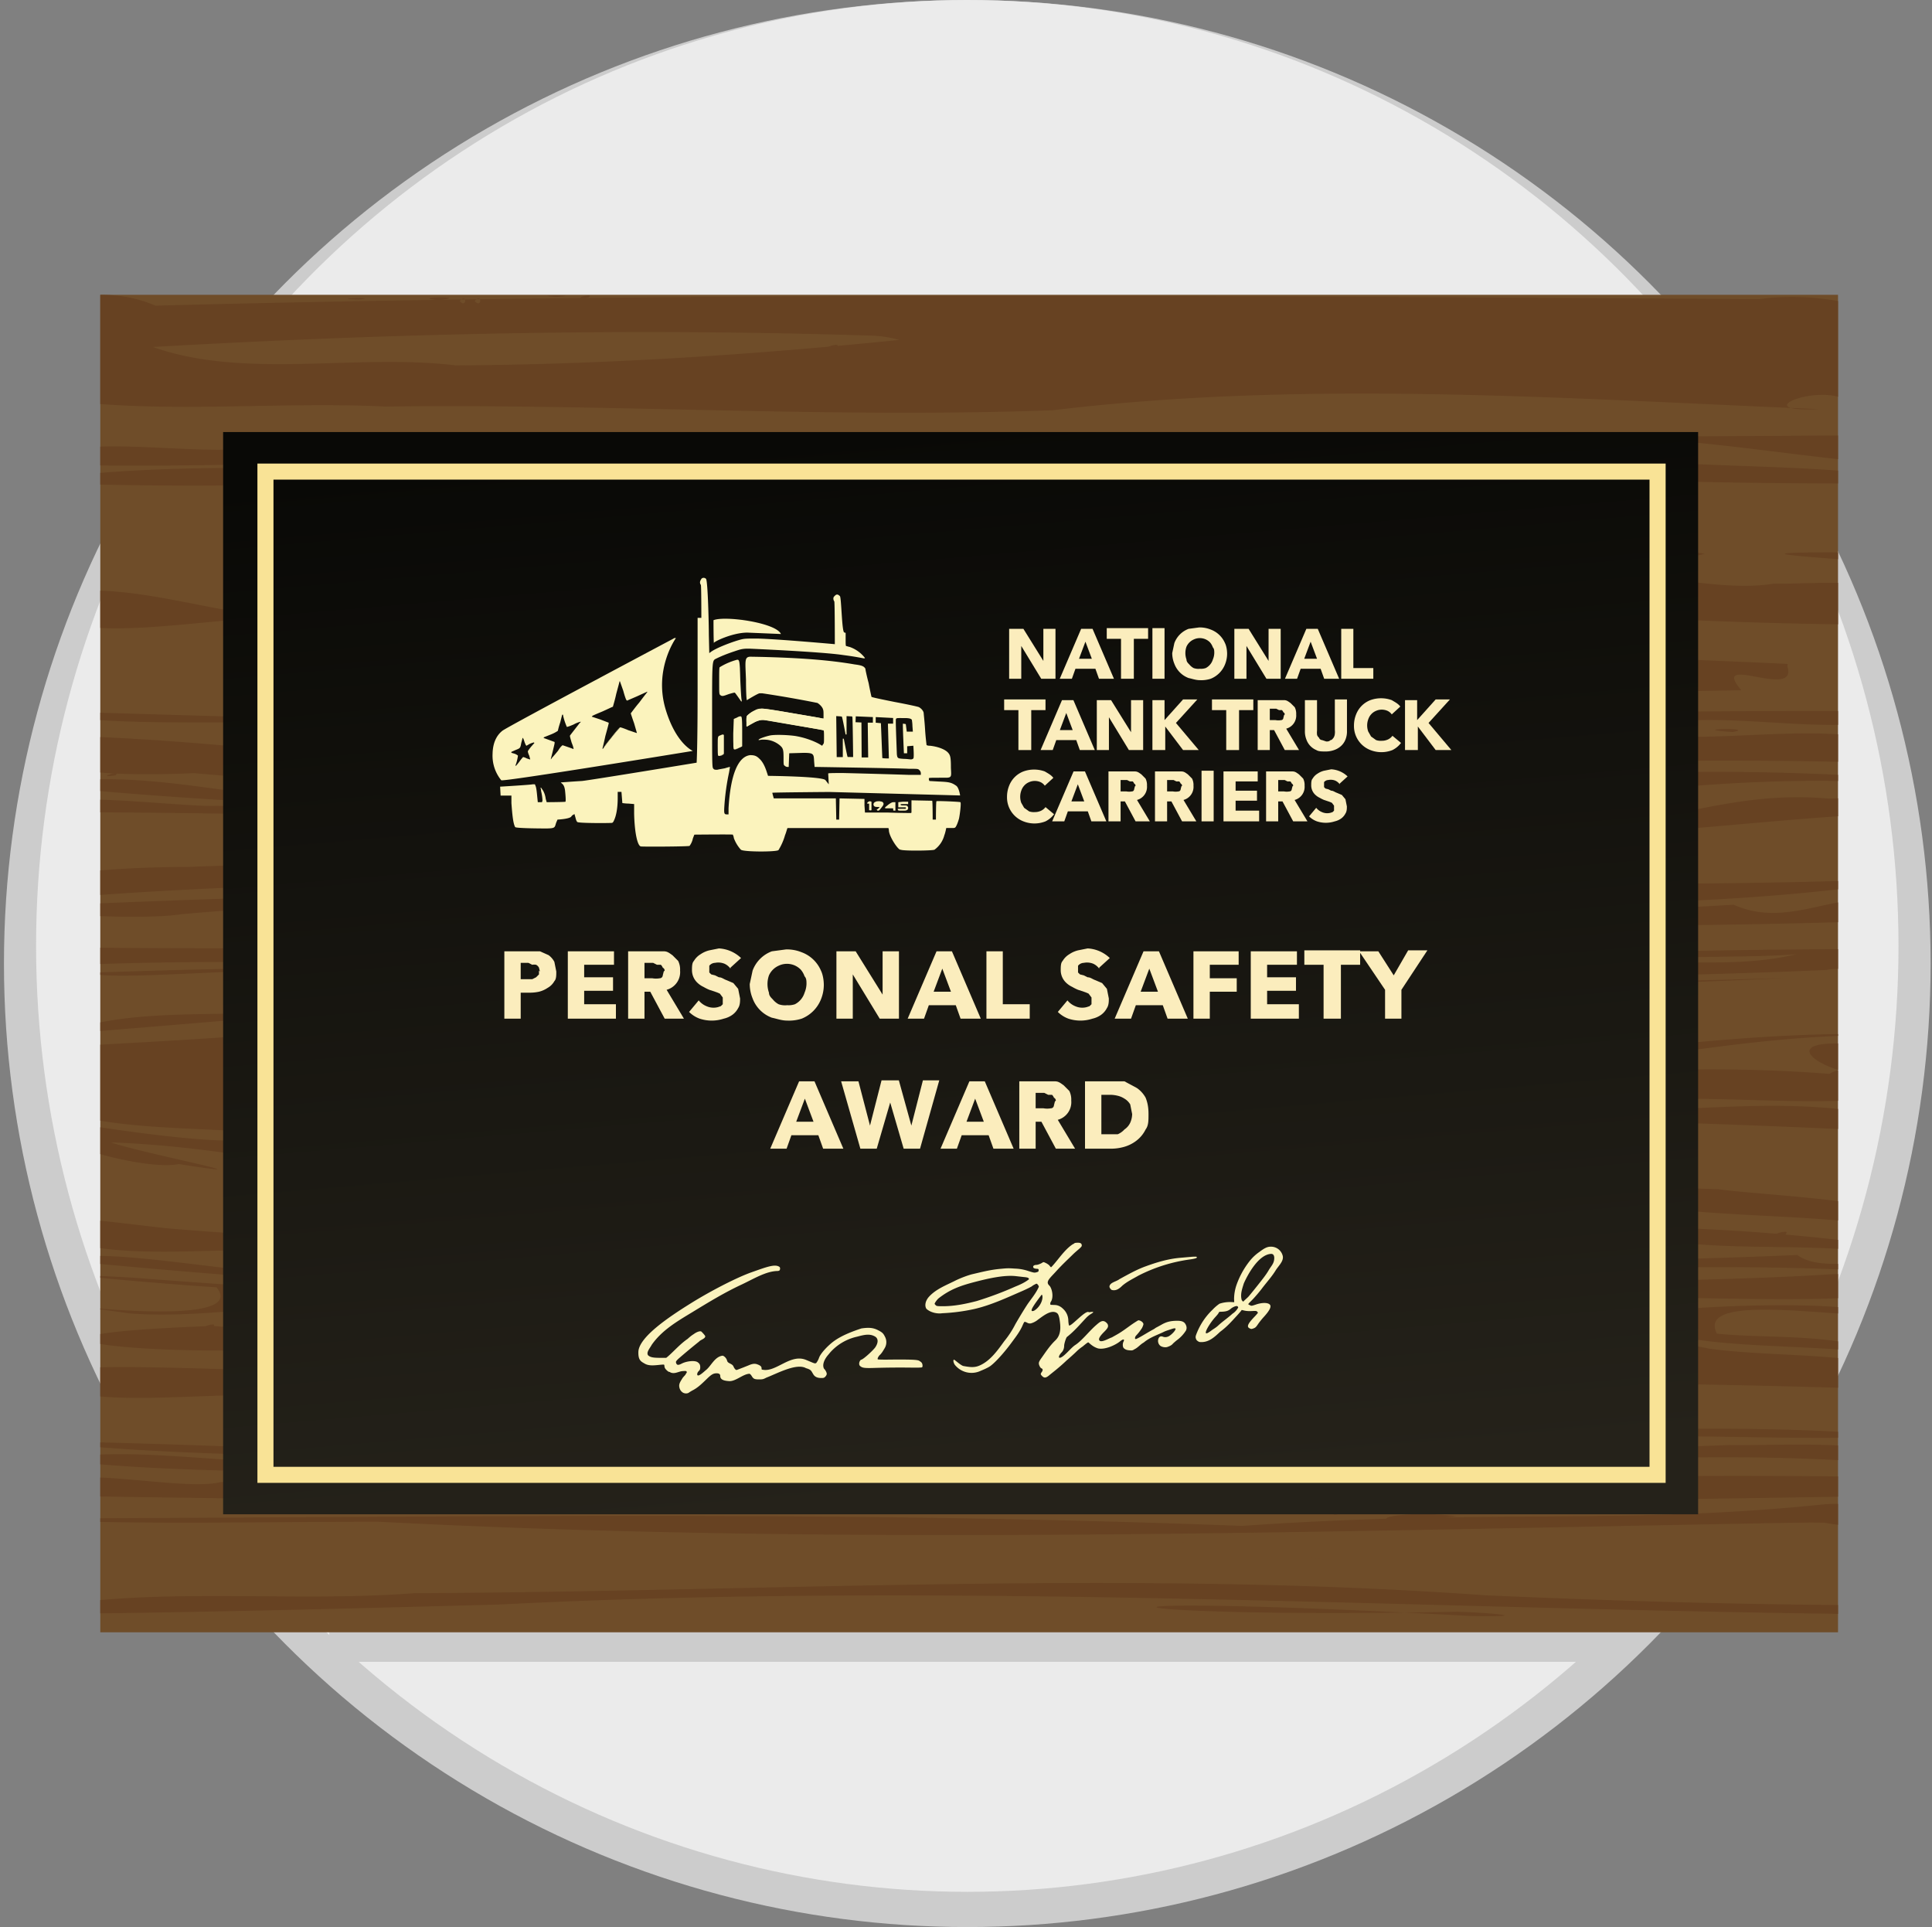 <svg clip-rule="evenodd" fill-rule="evenodd" stroke-linejoin="round" stroke-miterlimit="2" viewBox="0 0 361 360" xmlns="http://www.w3.org/2000/svg" xmlns:xlink="http://www.w3.org/1999/xlink"><rect x="0" y="0" width="361" height="360" fill="#808080" stroke="none"/><linearGradient id="a" gradientTransform="matrix(15.699 202.184 -202.184 15.699 155.138 79.756)" gradientUnits="userSpaceOnUse" x1="0" x2="1" y1="0" y2="0"><stop offset="0" stop-color="#090906"/><stop offset="1" stop-color="#25221a"/></linearGradient><clipPath id="b"><path clip-rule="nonzero" d="m343.44 304.93h-324.7v-249.86h324.7z"/></clipPath><path d="m.74 0h360v360h-360z" fill="none"/><circle cx="180.74" cy="180" fill="#ccc" r="180"/><ellipse cx="180.74" cy="176.71" fill="#ebebeb" rx="174" ry="176.71"/><path d="m300.63 310.45h-239.1v-249.85h239.1z" fill="#ccc" fill-rule="nonzero"/><g clip-path="url(#b)" fill-rule="nonzero"><path d="m343.44 304.93h-324.7v-249.86h324.7z" fill="#6f4d29"/><path d="m353.35 301.6c-86.7-.82-173.44-6.26-260.12-1.85-30.56.82-61 1.62-91.6 1.82 24.49-5.77 50.57-2.02 75.8-3.94 66.7-.29 133.55-4.37 200.1.39 25.78 1.14 51.6 1.87 77.43 1.86 6.3 1.3 1.37 2.54-1.61 1.72zm-17.65-17.14c-88.21 1.55-176.6 4.4-264.72-.17-23.16-.05-46.36.68-69.48-.6 81.31-.2 153.44-1.6 230.56 1.37 46.3-3.24 71.46-.14 109.19-4.07 15.59-.58 13.67 6.1-.4 3.46l-2.58-.02zm22.8-5.12c-124.37 2.3-233.76 1.93-348.2.09-2.76-7.22 23.2-.53 31-2.57 109.74 6.15 212.44-2.79 314.28-.86 1.83.46 3.89 1.81 2.93 3.34zm-4.73-5.88c-27.65-2.25-55.47-1.12-83.01 1.04a2206.15 2206.15 0 0 1 -188.54.9c-24-.7-48.8.02-72.25-2.7 13.15-2.58 29.37.47 43.74.4 17.42.76 34.89 1.35 52.33.76-33.09-2.61-66.64-.88-99.57-4.65 47.16.74 94.19 4.22 141.42 4.12 51.73.65 103.41-2 154.75-6.15 15.35-.63 42.24-.24 50.41 1.21-24.64.96-49.5-1.7-73.93 1.73-256.1 6.48-116.35 5.89 44.03-.17 7.65.21 31.62-1.36 30.61 3.51zm-171.04 2.87c1.28 1.5 1.49-1.59 0 0zm176.27-16.54c-54.57-2.16-109.28-1.35-163.88-3.13-42.13 11.17-87.96 6.89-131.81 5.23-16.04-4.26-52.32 4.06-55.54-5.96 28.07-2.21 57.27 3.59 84.59-3.62 17.86-5.84 37.47-6.72 56.95-6.24 39.6 2.38 89.45-1.8 133.87-5.5 19.68-1.54 39.46-1.25 59.14-2.53 9.66-.54 17.66 5.81 2.86 4.42-20.71.94-41.98-1.41-62.36 1.5-1.56 10.07 25.68 5.33 36.42 7.97 13.23 1.84 31.14.36 41.17 5.9l-.5 1.12-.9.84zm-4.88-6.3c-12.6-3.21-46.94-.27-46.46-8.27 13.07-1.61 37.77-2.21 43.98.39-8.26.65-34.85-4.29-30.83 3.53 9.98 1.05 22.89-.3 33.3 4.35zm1.93-15.72c-53.68-3.4-107.26 2.18-160.52 6.08-30.26 1.67-60.67 1.59-90.96.47-11.7.62-28.84 16.51-29.1 1.62-16.2-4.65-34.23.78-51.23-.58-27.1-3.8 23.71 4.13 16.2-4.88-8.3-.47-39.18-3.14-15.72-1.8 75.93 5.84 153.27 8.46 228.79-1.23 27.37-1.78 54.9-1.8 82.32-3 5.23 3.82 16-.73 20.22 3.32zm.87-2.75c-17.64-3.86-36.59-.08-53.6-4.89-9.8-1.5-38.4 4.26-37.95.83 29.9-3.05 60.58-2.08 90 2.21 1.37.23 1.26 1.11 1.55 1.85zm1.93-4.92c-18.31-3.75-37.8-2.18-55.86-5.55-61.96 2.39-123.96 12.18-181.97 11.37-20.68-1.57-42.24 4.2-62.19-2.08-15.74-1.43-35.55 2.21-48.04-2.62-17.58-7.4 16.2-1.9 22.61-1.58 49.7 4.1 82.7.9 149.9 1.64 46.24-8.77 93.6-10.7 137.84-9.11 8.8 1.25 40.63 2.33 37.71 7.93zm-4.56-18.67c-57.95-2.87-116.37-4.04-174.2.69 15 1.42 13.53 9.24-1.05 8-31.36 4.16-64.04 8.46-95.49 2.16-20.85-3.19-41.34-8.1-62.82-8.87 5.8 2.05 32.47 7.16 12.67 4.05-8.12 1.68-36.7-7.8-15.3-6.97 6.52 1.03 32.22 4.63 27.88.96-13.9-1.28-48.96.36-38.72-15.63 25.03-1.54 50.17-2.24 74.53-6.75 17.1.16 40.46-1.03 53.33 6.2-12.41 4.02-32-.54-40.97 6.34 22.75 9.12 34.53 2.1 74.6 3.5 66.86 7.06 124.86-11.72 187.21-2.95-13.94 1.92 7.36.86-6.09 3.16-19.49 1.53-39.29-2.27-58.47 2.26 20.92.94 43.08-3.7 63.38 1.58 5.43 2.78 4.89 2.33-.5 2.27zm1.77-.98c1.28 1.5 1.49-1.59 0 0zm-128.67-3.43c-28.36-.15-64.58 2.21-96.91 3.75 5.89 3.1 34.81 3.6 14.53 8.17-22.68 6.38-46.56-.86-68.3-5.68-8.82-2.38-16.76 3.54-3.61 2.93 23.45 3.95 47.78 8.2 72 5.28 15.16 2.95 23.7-10.22 8.4-10.36 15.06-3.2 31.78-1.35 47.49-2.94 17.96-.65 35.96-.97 53.93-.5-9.13-.77-18.36-.37-27.53-.65zm-63.47 9.41c-5.35 1.37 2.9-1.86 0 0zm190.2-16.33c-8.33 3.63-26.55-6.42-7.9-5.04 5.3-.87 22.6 2.6 7.9 5.04zm5.78-6.43c-25.32-1.62-49.89 3.86-74.44 6.88-52.12 2.98-104.86 5.23-156.84-.06 3.58-3.26 34.46-2.46 20.36-7.14-13.88.63-15.57-10.9.25-7.23 61.27-2.73 122.71-1.47 184.02-3.41-61.4 3.14-123.14 1.09-184.47 5.14-4.7 6.95 31.01 4.63 11.95 10.77 27.26 6.15 56.41 3.28 84.53 3.23 37.46-1.68 74.22-10.13 111.93-8.5zm-18.59-12.47c-46.01 2.06-141.9 2.82-213.08 2.45-41.82-3.43-84.12-5.27-126.17-2.8 5.75-5.98 39.31-1 14.75-2.6-12.08.72-12.96-1.9-.58-1.24 43.23.57 86.55-1.01 129.67 1.91 18.69 1 37.1-1.62 55.74.59 51.6.61 103.17-2.51 154.8-2.18 8.43 5.84-11.7 2.93-15.13 3.87zm-5.61-2.95c-10.17.84-23.6 0-31.74 1.62 10.57-.5 21.5.87 31.74-1.62zm23.15-6.49c-54.8 2.17-111.05.95-178.6.24-48.73-2.6-97.8-5.6-146.52-1.2-8.02 1.37-40.92-.63-18.51-1.9 27.63-1.17 55.32-1.99 83.01-2.4 17.32-.09 34.64.1 51.96.25-18.9-6.06-40.64-1.72-60.7-3-24.5 1.44-49.08 1.75-73.47 3.64-19.75-4.55 12.11-5.5 19.01-5.43 117.34-4.5 217.87 6.48 323.82 2.09-67.29 10.77-141.82-.16-205.34.89 24.54 6.48 46.35 1.86 86.11 5.6 28.11.56 56.29.17 84.31-1.53 12.57 5.63 23.18-6.76 34.93 2.75zm.35-20.1c-29.67.92-58.9 6.03-88.74 4.8-85.82 1.25-171.42-4.48-257.2-4.73-9.42-4.78 21.41-.83 27.28-1.19 73.7 1.15 164.2 5.95 246.77 3.83 20.38 1.6 33.8-6.89 53.88-5.22 5.9.38 15.71-3.6 18.02 2.51zm-1.75-5.08c-31.05-2.58-61.76 2.42-92.15 5.92-40.89 2.83-81.97.57-122.92-.1 22.96-3.01 46.48.05 69.69-1.02 27.27.06 54.16-3.42 80.92-6.41a480.4 480.4 0 0 1 65.17.71l.08.59-.8.3zm2.27-3.85c-44.2-1.41-88.84-.88-132.24 5.46-63.75 2.47-127.85 1.78-191.25-3.76-7.93.35-34.42 1.23-26.6-7.03 30.94.61 61.3 5.36 92 7.57 105.86 2.01 102.22 1.15 134.35-4.52 25.33-1.22 50.92-2.86 76.18-2.88 16.1.72 37.48-3.8 46.95 4.73l.6.16zm-48.4-7.8c-85.99-.77-172.24 7.92-257.94-.03-11.53 0-42.17.62-41.47-1.95 78.13 2.25 156.44 5.18 234.56 1.2 37.82-.9 75.67-1.58 113.52-1.25-15.34 5.4-32.56.16-48.68 2.03zm46.13-18.19a965.82 965.82 0 0 1 -76.71-3.07c8.33-14.23 34.44-1.92 50.7-4.64 7.58.22 31.63-2.4 26.01 7.71zm0-11.08c-8.93-1.1-38.65-2.49-14.96-2.47 5.15.07 10.48.58 14.96 2.47zm-2.1-15.4c-90.17.91-180.42-10.17-270.42-2-26.97 3.15-54.26 2.64-81.47 1.9 32.62-5.33 67.92-.55 77.38-4.44 72.28-3.97 144.81-1.29 217.18-.56 19.03 2.67 44.52 1.13 59.95 4.77l-2.63.33zm-3.51-3.65c-23.46-2-46.61-7.18-70.37-3.92-56.96.88-113.94-.01-170.9-.17 77.73-.68 155.68-.67 233.27-1.17 5.03-.07 23.16 6.47 8 5.26zm-88.4-4.01c1.27 1.5 1.48-1.59 0 0zm81.05-8.1c-5.55-2.61-17.9 2.56-4.66 1.93-47.63-1.98-95.74-5.51-143.13.21-41.52 1.52-83.08-1.25-124.66-.69-22.3-1.11-46.4 2.01-67.6-2.42-12.43-11.86 9.18-23.17 24.6-16.43 99.85-2.62 199.79-1.83 299.69-1.22 14.12-1.96 33.5 3.3 31.25 14.1-2.48 4.16-9.7 5.84-15.5 4.51zm-181.6-11.8c-44.78-1.45-89.67-.44-134.33 2.12 17.24 6.1 38.01 1.18 56.62 3.44 27.74-.16 55.41-1.97 82.84-4.76a21.48 21.48 0 0 0 -5.13-.8zm-6.6 2.1c-4.13.63 1.3-1.12 0 0zm-67.59-8.56c1.28 1.51 1.49-1.58 0 0zm-2.8 0c1.27 1.51 1.48-1.58 0 0zm270.38 92.49c-4.13.64 1.3-1.11 0 0zm-11.47 51.88c-7.72 2.54-.23-2.5 0 0zm-10.83-76.1c2.01 6.36-14.72-2.72-8.6 4.44-68.94 1.08-137.88 3.8-206.85 3.16-17.99-.53-36.16-2.11-54-1.81-13.35-7.62 16.35-4.93 23.95-6.7a440.93 440.93 0 0 0 52.4-5.38c40.1-6.89-40.85-9.37-54.53-11.15-13.94-2.37-34.1.66-44.1-6.5 15.15-3.93 32.37-3.15 48.3-5.47 53.45-4.7 108.55-6.32 161.47 1.14-19.99 6.96-44.49 7.07-66.21 11.38 14.13-3.03-12.24 5.13 5.57 5.25 28.42 2.74 56.9 5.3 85.33 8.05 19 1.72 38.42 2.2 57.32 3.11l-.06.5zm-60.72 2.49c1.27 1.5 1.48-1.59 0 0zm-96.05-6.33c-22.48 2.38-45.17 3.79-67.53 6.75 22.87 4.95 47.38 2.21 70.94 2.19 20.32-.7 40.79-.18 60.94-2.4 9.36-10.2-58.47-6.84-64.36-6.54zm35.19-24.64c-46.65-5-94.24-1.94-140.4 3.97 19.61 9.86 44.83 4.32 67.02 6.91 25.02-.9 50.7-2.94 73.38-10.88zm121.06 134.72c-5.38.76 2.1-1.76 0 0zm-9.69-94c-9.4-.62 4.82-.88 0 0zm-16.67-43.27c-10.09 1.23-13.26-2.1-.5-1.06 8.8-.17 14.97 1.89.5 1.06zm11.45 9.98c-8.56 2.3-27.75-1.12-7.63-.59a32.6 32.6 0 0 1 7.63.6zm-5.09 143.9c-4.26.62 2-1.55 0 0zm-3.55-78.65c-5.38.05 2.93-.69 0 0zm-5.26-.04c-5.7-.37 5.7-.37 0 0zm-1 70.85c-4.12.64 1.3-1.11 0 0zm-4.61-70.83c-4.84-.27 4.83-.27 0 0zm-24.21 133.2c-83.69-4.59-71.96.58-2.62-.8 6.18.16 15.12 1.02 2.62.8zm5.52-109.95c-13.24-.09-47.44 5.92-48.44-.25 15.73-2.63 31.56-4.88 48.44.25zm-12.01 91.7c-16.99 1.34-7.6-1.89 3.8-.38l-3.8.39zm-16.78-1.95c-2.89 3.33-4.68-1.11 0 0zm-10.69-46.03c-35.93 3.9-72.49 3.78-108.77 4.42-38.14.42-46.9 2.35-121.1-4.67 8.89-3.04 36.09 3.54 51.64 2.77 38.22 1.2 76.55.66 114.78.22 18.89-6.78 51.69 9.7 63.45-2.74zm-46.86 49.28c111.09 13.34 55.54 6.67 0 0zm-10.35-72.41c-3.88 3.45-5.09-1.34 0 0zm-21.05-45.23c-4.13.64 1.3-1.11 0 0zm-10.53-.49c-4.12.64 1.3-1.11 0 0zm-3.5 22.94c-4.13.63 1.3-1.12 0 0zm-9.93-98.05c-2.52-1.86 4.86.37 0 0zm-22.76 60.2c-36.21-.5-72.5-1.55-108.38-5.16 19.51-3.95 38.85 3.42 58.57 2.7 20.16.92 40.46.54 60.51 2.5-3.56.2-7.13-.05-10.7-.03zm-5.9-96.34c-4.13.63 1.3-1.12 0 0zm-.94 27.53c-27.2.8-42.02 4.69-100.3 3.74 2.64-6.56 27.87-1.36 38.98-3.26 20.43-.45 40.92-2.11 61.32-.48zm-65.95 1c1.27 1.51 1.49-1.58 0 0zm60.87-28.63c-5.7-.37 5.7-.37 0 0zm-6.39 144.83c-9.18 1.59 3.45-1.9 0 0zm-1.27-14.4c-28.38 2.63-56.8 5.03-85.23 7.33 13.6-5.54 32.35-2.75 47.95-4.73 9.45.5 20.3-6.53 4.28-6.73-13.71-1.63-41.78 1.79-46.83-.05 26.35-.77 53.28-2.12 79.1 2.56-6.82-1.22.7.58.73 1.61zm-.53-47.18c-14.9-.34-47.53-1.85-50.96-3.01 17.06.27 34.05 1.48 50.96 3zm-3.95 88.04c-8.64-.31-28.22-4.93-8.1-2.57 2.95.31 6.03.98 8.1 2.57zm-9.97-170.68c-5.96-.63 6.83-.75 0 0zm-7.3 129.25c-3.31 1.42 1.34-2.71 0 0zm-7.43-129.38c-6.57-.14 4.29-.48 0 0zm-4.53 195.32c-28.92 3.11-74.85-1.64-22.84-3.56 7.62.65 16.04.81 22.84 3.56zm-9.31-135.94c-13.22-.43-46.4 7.12-44.94-4.26 15.32-2.94 29.89 3.5 44.94 4.26zm-.14-16.35c-4.13.64 1.3-1.1 0 0zm-3.57 94.4c-3.05-1 5.1-.39 0 0zm-9.76 54.44c-4.13.63 1.3-1.12 0 0zm-18.25-102.97c-4.13.63 1.3-1.11 0 0z" fill="#674222"/></g><path d="m41.69 80.71h275.61v202.18h-275.61z" fill="url(#a)"/><path d="m311.22 86.6h-263.12v190.42h263.13v-190.42zm-3 3v184.42h-257.12v-184.42h257.13z" fill="#f9e396"/><g fill-rule="nonzero"><path d="m.52 0-.28-.46v.46h-.17v-.7h.2l.28.45v-.45h.17v.7z" fill="#fbedbd" transform="matrix(13.321 0 0 13.321 187.63 126.8)"/><path d="m.55 0-.05-.14h-.28l-.05.14h-.17l.3-.7h.16l.3.7h-.2zm-.19-.52-.09.24h.18z" fill="#fbedbd" transform="matrix(13.321 0 0 13.321 198.02 126.8)"/><path d="m.38-.56v.56h-.18v-.56h-.2v-.15h.58v.15z" fill="#fbedbd" transform="matrix(13.321 0 0 13.321 206.8 126.8)"/><path d="m.07-.71h.17v.71h-.17z" fill="#fbedbd" transform="matrix(13.321 0 0 13.321 214.4 126.8)"/><path d="m.81-.36a.4.4 0 0 1 -.03.16.36.36 0 0 1 -.2.2.43.43 0 0 1 -.15.02c-.06 0-.11-.02-.16-.03a.34.34 0 0 1 -.2-.2.4.4 0 0 1 -.03-.15l.03-.14a.34.34 0 0 1 .2-.2l.15-.02c.06 0 .11.01.16.03a.35.35 0 0 1 .2.19c.02.04.03.1.03.15zm-.18 0c0-.03 0-.06-.02-.08a.21.21 0 0 0 -.04-.07.2.2 0 0 0 -.23-.04.2.2 0 0 0 -.1.1.27.27 0 0 0 0 .18c0 .03.02.05.04.07a.2.2 0 0 0 .06.05.2.2 0 0 0 .09.01.2.2 0 0 0 .08-.01.2.2 0 0 0 .1-.12.25.25 0 0 0 .02-.09z" fill="#fbedbd" transform="matrix(13.321 0 0 13.321 218.5 126.8)"/><path d="m.52 0-.28-.46v.46h-.17v-.7h.2l.28.45v-.45h.17v.7z" fill="#fbedbd" transform="matrix(13.321 0 0 13.321 229.71 126.8)"/><path d="m.55 0-.05-.14h-.28l-.05.14h-.17l.3-.7h.16l.3.7h-.2zm-.19-.52-.09.24h.18z" fill="#fbedbd" transform="matrix(13.321 0 0 13.321 240.1 126.8)"/><path d="m.07 0v-.7h.17v.55h.28v.15z" fill="#fbedbd" transform="matrix(13.321 0 0 13.321 249.68 126.8)"/><path d="m.38-.56v.56h-.18v-.56h-.2v-.15h.58v.15z" fill="#fbedbd" transform="matrix(13.321 0 0 13.321 187.63 140.12)"/><path d="m.55 0-.05-.14h-.28l-.05.14h-.17l.3-.7h.16l.3.7h-.2zm-.19-.52-.09.24h.18z" fill="#fbedbd" transform="matrix(13.321 0 0 13.321 194.44 140.12)"/><path d="m.52 0-.28-.46v.46h-.17v-.7h.2l.28.45v-.45h.17v.7z" fill="#fbedbd" transform="matrix(13.321 0 0 13.321 204.01 140.12)"/><path d="m.5 0-.25-.33v.33h-.18v-.7h.17v.28l.26-.29h.2l-.3.33.32.38h-.22z" fill="#fbedbd" transform="matrix(13.321 0 0 13.321 214.4 140.12)"/><path d="m.38-.56v.56h-.18v-.56h-.2v-.15h.58v.15z" fill="#fbedbd" transform="matrix(13.321 0 0 13.321 226.46 140.12)"/><path d="m.45 0-.15-.28h-.06v.28h-.17v-.7h.37c.04 0 .06.02.09.04l.06.06a.2.2 0 0 1 .02.1.19.19 0 0 1 -.14.2l.18.3h-.2zm0-.5s0-.02-.02-.03a.08.08 0 0 0 -.02-.03h-.04l-.04-.02h-.09v.16h.08a.22.22 0 0 0 .08 0c.02 0 .03-.02.03-.03l.01-.04z" fill="#fbedbd" transform="matrix(13.321 0 0 13.321 234.07 140.12)"/><path d="m.67-.27a.3.3 0 0 1 -.02.12.24.24 0 0 1 -.06.09.28.28 0 0 1 -.1.06.35.35 0 0 1 -.12.02c-.05 0-.1 0-.13-.02a.25.25 0 0 1 -.14-.15.31.31 0 0 1 -.02-.12v-.43h.17v.43a.2.2 0 0 0 0 .05c0 .02.02.04.03.05 0 .01.02.03.04.03l.06.02c.02 0 .04 0 .06-.02.02 0 .03-.02.04-.03a.12.12 0 0 0 .02-.06.2.2 0 0 0 0-.05v-.43h.17z" fill="#fbedbd" transform="matrix(13.321 0 0 13.321 242.76 140.12)"/><path d="m.7-.1a.34.34 0 0 1 -.12.1.42.42 0 0 1 -.31 0 .36.36 0 0 1 -.23-.34c0-.06.01-.11.03-.16a.35.35 0 0 1 .2-.2.44.44 0 0 1 .3 0c.05.03.09.05.12.09l-.12.11a.15.15 0 0 0 -.06-.05.2.2 0 0 0 -.16 0 .19.19 0 0 0 -.07.05.2.2 0 0 0 -.04.07.25.25 0 0 0 0 .17l.04.07.07.05a.2.2 0 0 0 .08.01.2.2 0 0 0 .09-.02.17.17 0 0 0 .06-.05z" fill="#fbedbd" transform="matrix(13.321 0 0 13.321 252.46 140.12)"/><path d="m.5 0-.25-.33v.33h-.18v-.7h.17v.28l.26-.29h.2l-.3.33.32.38h-.22z" fill="#fbedbd" transform="matrix(13.321 0 0 13.321 261.6 140.12)"/><path d="m.7-.1a.34.34 0 0 1 -.12.1.42.42 0 0 1 -.31 0 .36.36 0 0 1 -.23-.34c0-.06.01-.11.03-.16a.35.35 0 0 1 .2-.2.44.44 0 0 1 .3 0c.05.03.09.05.12.09l-.12.11a.15.15 0 0 0 -.06-.05.2.2 0 0 0 -.16 0 .19.19 0 0 0 -.07.05.2.2 0 0 0 -.04.07.25.25 0 0 0 0 .17l.04.07.07.05a.2.2 0 0 0 .08.01.2.2 0 0 0 .09-.02.17.17 0 0 0 .06-.05z" fill="#fbedbd" transform="matrix(13.321 0 0 13.321 187.63 153.44)"/><path d="m.55 0-.05-.14h-.28l-.05.14h-.17l.3-.7h.16l.3.7h-.2zm-.19-.52-.09.24h.18z" fill="#fbedbd" transform="matrix(13.321 0 0 13.321 196.6 153.44)"/><path d="m.45 0-.15-.28h-.06v.28h-.17v-.7h.37c.04 0 .06.02.09.04l.06.06a.2.2 0 0 1 .02.1.19.19 0 0 1 -.14.2l.18.3h-.2zm0-.5s0-.02-.02-.03a.08.08 0 0 0 -.02-.03h-.04l-.04-.02h-.09v.16h.08a.22.22 0 0 0 .08 0c.02 0 .03-.02.03-.03l.01-.04z" fill="#fbedbd" transform="matrix(13.321 0 0 13.321 206.19 153.44)"/><path d="m.45 0-.15-.28h-.06v.28h-.17v-.7h.37c.04 0 .06.02.09.04l.06.06a.2.2 0 0 1 .02.1.19.19 0 0 1 -.14.2l.18.3h-.2zm0-.5s0-.02-.02-.03a.08.08 0 0 0 -.02-.03h-.04l-.04-.02h-.09v.16h.08a.22.22 0 0 0 .08 0c.02 0 .03-.02.03-.03l.01-.04z" fill="#fbedbd" transform="matrix(13.321 0 0 13.321 214.88 153.44)"/><path d="m.07-.71h.17v.71h-.17z" fill="#fbedbd" transform="matrix(13.321 0 0 13.321 223.58 153.44)"/><path d="m.07 0v-.7h.48v.14h-.31v.13h.3v.14h-.3v.14h.33v.15z" fill="#fbedbd" transform="matrix(13.321 0 0 13.321 227.68 153.44)"/><path d="m.45 0-.15-.28h-.06v.28h-.17v-.7h.37c.04 0 .06.02.09.04l.06.06a.2.2 0 0 1 .02.1.19.19 0 0 1 -.14.2l.18.3h-.2zm0-.5s0-.02-.02-.03a.08.08 0 0 0 -.02-.03h-.04l-.04-.02h-.09v.16h.08a.22.22 0 0 0 .08 0c.02 0 .03-.02.03-.03l.01-.04z" fill="#fbedbd" transform="matrix(13.321 0 0 13.321 235.64 153.44)"/><path d="m.45-.52a.16.16 0 0 0 -.06-.05.17.17 0 0 0 -.1-.01.08.08 0 0 0 -.06.03v.07l.02.02.04.01.04.02c.03 0 .05.02.08.03l.07.03.05.06.02.1c0 .03 0 .07-.02.1a.2.2 0 0 1 -.06.07.25.25 0 0 1 -.09.04.4.4 0 0 1 -.25 0 .3.3 0 0 1 -.11-.07l.1-.12a.2.2 0 0 0 .08.06.18.18 0 0 0 .12.01l.03-.01.02-.02v-.07l-.03-.04a.4.4 0 0 0 -.05-.02l-.06-.02a.48.48 0 0 1 -.06-.03.23.23 0 0 1 -.06-.04.18.18 0 0 1 -.06-.13c0-.04 0-.08.02-.1a.2.2 0 0 1 .07-.07.28.28 0 0 1 .09-.04l.1-.02a.36.36 0 0 1 .23.1l-.11.1z" fill="#fbedbd" transform="matrix(13.321 0 0 13.321 244.34 153.44)"/></g><path d="m131.63 107.97c.1.02.2.08.29.16.35.44.53 8.61.53 10.46l.08 3.42.35-.26c.88-.62 3-1.5 4.92-2.1 1.23-.36 1.23-.36 3.7-.36 3.86.09 14.49 1.05 14.49 1.05s0-7.81-.1-7.99a.94.94 0 0 1 -.17-.53c0-.26.1-.35.27-.52.35-.36.61-.27.96.08.27.35.35 6.68.8 6.77l.26.08v1.15c0 .88 0 1.23.09 1.31.08 0 .35.1.7.18a6.21 6.21 0 0 1 2.8 2.02v.09h-.25c-1.85-.35-2.55-.44-3.87-.62-4.13-.61-17.4-1.18-17.4-1.18h-.63c-.92.04-1.28.18-2.44.57-1.31.44-2.37.88-3.25 1.32-.7.35-.7.35-.7 10.36 0 9.93 0 9.93.26 10.2.18.17.27.17.7.17l.31-.07 1.1-.2c.53-.17.88-.26.97-.26l-.06.36-.12.7a43.6 43.6 0 0 0 -.88 6.4c-.08 1.32 0 1.41.53 1.41h.26v-1.14c.36-6.24 1.76-9.66 4.04-9.93.7 0 1.15.1 1.67.62.62.53 1.06 1.4 1.41 2.46l.26.79s10.1.09 10.72.79l.62.79v-.18l-.1-1.84c0-.09 1.24-.09 2.82-.09 3.78.09 9.75.26 12.38.35h2.11v-.26a.8.8 0 0 0 -.26-.62c-.26-.26-.26-.26-2.02-.26-.97-.09-17.57-.35-17.57-.35l-.09-1.05c-.07-1.39-.08-1.56-1.91-1.58l-2.74.08-.1 2.55h-.25a.67.67 0 0 1 -.44-.18c-.27-.17-.27-.17-.27-1.49 0-1.58-.09-1.84-.7-2.37a4.6 4.6 0 0 0 -2.4-1.03l-.47-.03h-.47l-.61.1v-.1c.08-.17 1.31-.61 2.2-.79 1.05-.17 3.24-.08 4.56.1 1.67.26 3.43.87 4.66 1.57l.44.27.17-.27c.18-.17.18-.35.18-1.31 0-.7 0-1.23-.1-1.32 0 0-10.38-1.89-11.24-1.93h-.35c-.7.08-2.1.79-2.28.96-.13.07-.26.18-.36.24l-.17-.94c0-.97 0-.97.44-1.32a5.64 5.64 0 0 1 2.46-1.05l.32.02c.93.07 10.84 1.73 10.93 1.82h.26v-.7c0-.35 0-.8-.09-.97-.09-.44-.61-.96-1.05-1.23a207.7 207.7 0 0 0 -10.3-1.8h-.51c-.37.04-2.37 1.28-2.37 1.28-.09 0-.17-1.76-.17-3.78-.13-3.54-.31-4.25.75-4.34l1.7.03c7.82.18 13.27.62 17.84 1.41 1.4.18 1.75.35 2.02.8 0 .17.26 1.4.61 2.71.26 1.41.53 2.55.53 2.55.09.09 1.75.44 4.4.97 2.36.44 4.38.88 4.47.96.35.18.8.62.88 1.06 0 .17.17 1.58.26 3.07.09 1.5.27 2.81.27 2.9s.26.18.7.18c1.5.17 2.9.7 3.42 1.4.36.44.44.97.44 2.73.07 1.51.18 1.8-.8 1.84h-1.38l-1.4.01c-.32.01-.5.03-.54.08v.26l.1.26 1.75.1c1.93.08 2.37.17 3.25.78.53.35.74 1.82.74 1.82l-24.45-.65s-10.5.08-10.64.15c0 .09.27 1.05.27 1.05h11.6l.08 3.96h.53l.08-3.96 4.66.1v1.22l.09 1.32h4.21c2.38.09 4.3.09 4.4.09l.08-.09v-2.28l3.87.08c.09.1.09 3.52.09 3.52h.61s0-3.43.1-3.43c.08-.09 4.38.09 4.47.18.18.09-.09 2.28-.26 3.07-.1.35-.27.88-.44 1.23-.2.4-.25.5-.6.52h-1.34s-.17.89-.35 1.33a4.87 4.87 0 0 1 -1.84 2.72c-.26.2-5.97.26-6.33 0-.38.22-2.24-2.54-2.2-3.69l-.08-.35h-18.89v.09c-.08.08-.17.61-.43 1.23a10.95 10.95 0 0 1 -1.23 2.8c-.36.36-6.6.36-7.03-.08a6.62 6.62 0 0 1 -1.32-2.2c0-.26-.17-.52-.17-.61-.07-.07-7.2 0-7.2 0l-.27.7a3.56 3.56 0 0 1 -.62 1.4c-.13.14-9.13.18-9.13.1-.62-.18-1.14-2.55-1.23-6.07v-1.84l-1.06-.09c-.52 0-1.05-.09-1.14-.09l-.17-2.1h-.7v1.14c0 1.84-.27 3.34-.7 4.21-.1.27-.27.44-.36.44 0 .05-6.33.1-6.5-.17-.18-.18-.26-.53-.35-.88l-.18-.62-.08.1c-.1 0-.36.17-.53.43-.44.44-2.55.53-2.55.53l-.26.61c-.27.86-.14 1.02-1.76 1.05 0 0-5.71 0-5.89-.26-.35-.61-.52-2.02-.7-4.48v-1.4h-2.02l-.09-1.67s5.89-.35 6.06-.44h.44l.1.26c.17.35.25 1.15.34 2.11l.1.97h.78l.09-.27c0-.44-.09-1.14-.26-1.84 0-.35-.1-.53-.1-.61h.1l.17.26c.35.44.62 1.14.7 1.84l.18.62s3.51-.02 3.51-.09c.1-.17 0-1.32-.08-2.1-.1-.71-.27-1.06-.62-1.33l-.18-.17s2.5-.19 3.96-.27c1.67-.17 21.43-3.42 21.43-3.42s.18-2.82.18-13.53v-13.53h.7s0-5.97-.09-6.15a.77.77 0 0 1 -.16-.51.94.94 0 0 1 .16-.45c.06-.12.12-.2.15-.24.13-.1.28-.13.43-.12l.1.02zm37.62 27.3s-.44-.08-.53-.08c-.08.09.18 5.53.18 5.53h.61v-1.31l1.15-.1s.17 2.2 0 2.38l-.13.1a.72.72 0 0 1 -.18.06l-.13.02c-.18 0-.8-.1-1.32-.1-1.14-.08-1.23-.08-1.32-.87-.09-2.55-.26-6.5-.17-6.59l.05-.07.02-.02.1-.04.15-.03.35-.01 1.33.01c.54.04.79.11.93.27l.05.07c0 .08.1.61.1 1.14l.08 1.05h-1.14l-.18-1.4zm-5.62-1.31 3.25.17v1.06h-.97l.18 6.5s-1.14 0-1.23-.09l-.26-6.5-.97-.09zm-3.74-.14 3.21.14v1.04h-.96l.08 6.5h-1.22l-.04-6.53-1.1-.05.04-1.11zm-3.64-.04s1.05.05 1.05.1c.1.08.7 3.33.7 3.33h.18v-3.43l1.02.06c.03.03.06.07.07.12.06.28.14 7.47.14 7.47l-1.03-.02v-.01c-.07-.05-.72-3.4-.72-3.4h-.18v3.43h-1.14z" fill="#fbf3bd"/><path d="m153.88 134.22s.09 2.29 0 2.2c0 0-.55-.13-1.07-.22-7.78-1.27-9.33-1.6-10.19-1.7a3.41 3.41 0 0 0 -1.58.4c-.27.18-1.3.73-1.4.79l-.08.03h-.09v-.97c0-.97 0-.97.44-1.32.26-.26.7-.53 1.06-.7.42-.23.7-.36 1.4-.35l.32.02c.93.07 2.5.33 5.48.86 2.9.52 5.36.87 5.44.96zm-12.98-9.88v3.97l21.15 1.8-.93-4.8zm-21.28 27.71c0 1.06.09 1.85.35 2.38.13.26.27.4.4.41h.1c.1-.02.2-.1.3-.24l.17-.17-.09.26c-.13.64-.28 1.1-.45 1.33l-.04.05c-.1.11-.2.16-.3.13-.15-.05-.3-.27-.44-.63l-.06-.23-.1-.46-.06-.37c-.08-.73-.1-1.7-.04-2.37l.09-.79.08-.09h.09v.8zm2.55.18c0 1.5.35 2.65.76 2.65l.1-.02a.51.51 0 0 0 .2-.17l.17-.18v.18l-.02.12-.16.5c-.26.87-.52 1.05-.88.6-.23-.29-.43-1.26-.5-2.32-.02-.53-.02-1.07-.02-1.54l.08-.79h.27zm16.33-3.16c0 1.32 0 1.67.18 2.28.35 1.4.88 2.29 1.5 2.55.1.04.2.06.31.07l.15-.02c.25-.04.5-.22.77-.49l.35-.35v.09l-.1.42-.16.48-.18.46c-.12.27-.25.52-.4.73-.44.6-1 .82-1.52.63-.82-.39-1.47-1.88-1.6-4.13-.1-.6 0-1.65.15-2.55.14-.71.32-1.37.38-1.49l.18-.18v1.5zm-40.14.88c0 .26.18 1.67.35 2.02.06.16.18.26.31.24l.08-.02c.05-.03.1-.07.14-.14l.09-.08v.26l-.04.2c-.1.33-.35.78-.49.85l-.17-.17-.18-.2a1.1 1.1 0 0 1 -.09-.24c-.17-.53-.26-1.93-.26-2.46l.09-.44h.26zm-1.84.52c0 .8.09 1.32.35 1.58l.17.27.18-.18.18-.09v.18l-.02.15-.04.15-.01.04-.05.15-.04.09-.06.12a.84.84 0 0 1 -.14.18c-.17.17-.17.17-.35 0-.35-.35-.43-1.4-.43-2.99v-.44h.26v.8zm28.77-4.2.74-.01h1.13l.44.02h.06l.08.02h.09l.14.04.12.05h.02l.01.01.03.02.04.02.03.03.19.14c.79.61 1.58.96 2.28 1.05.53 0 .53 0 .61.27.18.52.36 1.58.36 2.63l.08 1.14h-4.74l-.09-.79c-.26-1.23-.88-2.63-1.32-2.98l-.08-.1v.18c.26.53.44 1.76.44 2.64v1.05h-1.15v-.44c-.08-.17-.08-.61-.08-.96 0-.88-.27-2.55-.53-3.25-.09-.35-.18-.7-.09-.7l.33-.03h.1zm51.61-3.17v.87h-3.43l-.1-.26v-1.06l.1-.79h1.5c1.4 0 1.48 0 1.66.18s.26.26.26 1.05z" fill="#fbf3bd"/><path d="m128.19 146.44.03.03-.07-.05.04.03zm-.1-.05h.02l-.14-.05zm-3.56-.08-.43.03.33-.02h.1zm3.3-.01.14.04-.17-.04zm-.17-.01h.08-.14zm36.49 3.39c-.2 0-.39.02-.52.09-.62.18-.53.97.09.97l.66.03-.31.32-.27.17.1.1c0 .08.08.08.26.08l.08-.03c.1-.07.24-.23.44-.5.44-.52.53-.79.27-1.05-.1-.09-.33-.16-.6-.18z" fill="#fbf3bd"/><path d="m163.72 150.3c-.1 0-.1-.1-.1-.1v-.08h1.06v.27h-.44c-.26 0-.52 0-.52-.1zm1.67.52v.18h.7l.8.01.02.41.4.02v-1.58h-.44c-.44 0-1.48.96-1.48.96z" fill="#fbf3bd"/><path d="m166.53 150.3c-.18.08-.35.35-.35.35h.26c.18 0 .35 0 .44-.09v-.05c.03-.05.03-.12 0-.21l-.09-.1zm-3.96-.62c-.17 0-.52.18-.52.35v.1h.35v1.22h.09c.08.09.35 0 .35 0v-1.58zm5.21 1.63c.05.13.24.13.86.13.42 0 .67 0 .8-.1.18-.07.25-.2.25-.43.02-.13-.18-.37-.18-.37a.96.96 0 0 0 -.43-.07c-.27 0-.69 0-.78-.08l-.01-.18h1.4v-.44h-.97l-.87.09v.96h1.4v.27h-1.5l.02.2v.02zm-41.48-32.11s-4.17 5.76-1.94 13.27c1.94 6.5 5.1 7.81 5.1 7.81s-35.4 5.8-35.8 5.48a7.25 7.25 0 0 1 -1.62-4.95c.05-2.56 1.15-3.76 1.84-4.3.98-.77 31.98-17.22 31.98-17.22.08-.09.17-.09.26-.09zm-28.64 18.62-.26.97c-.18.97-.18.97-1.06 1.32l-.79.35v.17l.62.18c.26.09.52.26.61.35 0 .09-.17 1.14-.44 1.76v.17l.04-.01.11-.1c.13-.14.32-.39.55-.68.36-.52.7-.87.7-.87l.1.01.23.08.06.02.32.15.53.18h.09l-.02-.1-.16-.6c-.18-.36-.26-.71-.26-.8s.26-.44.61-.88l.62-.7-.1-.09c-.04 0-.18.03-.36.1h-.04l-.08.04-.04.01-.03.01-.04.02-.2.09-.6.35-.1-.1s-.17-.34-.26-.6c-.09-.36-.26-.7-.26-.7zm10.9-2.98h-.1c-.08 0-.7.17-1.31.52l-.64.26-.45.15-.14.03a11.8 11.8 0 0 1 -.7-2.1v-.18h-.18l-.35 1.4c-.27.8-.44 1.5-.44 1.59-.09.08-.62.43-1.32.7l-1.32.53v.17h.1l.96.35.96.35v.18c0 .18-.17.8-.35 1.58-.17.7-.35 1.32-.35 1.4v.1l.26-.36c.1-.09.62-.7 1.06-1.23l.22-.34.03-.05.1-.12.16-.21.09-.1.12-.12.1-.1.06-.01.12.03.93.32c.53.18.97.35.97.35l.02-.03v-.01c0-.08-.04-.27-.12-.52v-.02l-.25-.65c-.27-.96-.36-1.23-.27-1.32.18-.26 1.5-1.93 1.76-2.28l.26-.26zm7.28-7.56h-.08c0 .1-.27 1.06-.62 2.37-.26 1.23-.61 2.29-.61 2.38-.1 0-.97.44-1.94.87-1.05.44-1.93.8-1.93.88l-.09.1 1.58.52 1.59.61v.1c0 .08-.27 1.13-.62 2.36-.26 1.23-.53 2.29-.53 2.29v.17l.18-.17a59.22 59.22 0 0 1 3.1-3.89l.1.02c.24.05.8.26 1.45.53.8.26 1.5.52 1.59.52l-.05-.18-.48-1.66c-.35-.97-.62-1.84-.62-1.84.1-.1.7-.97 1.59-2.02.79-1.06 1.49-1.94 1.49-1.94v-.09l-1.93.88-1.85.8-.09-.1c-.08 0-.35-.78-.61-1.75l-.44-1.24z" fill="#fbf3bd"/><path d="m96.64 142.8.4-.5-.4.5-.15.18-.1.1.1-.1.15-.17zm1.46-1.27.03.01-.06-.02h.03zm1.11-2.67-.23.1.2-.08zm.19-.06-.12.03.08-.03z" fill="#fbf3bd"/><path d="m96.5 142.98.14-.17-.15.17a.7.7 0 0 1 -.1.1l.1-.1z" fill="#fbf3bd"/><path d="m96.5 142.98-.12.1c.06-.04.15-.14.26-.27l-.15.17zm8-3.08-.03.04.02-.03.01-.02zm.26-.34-.17.2.13-.16zm.21-.22-.13.13.09-.1zm1.54-3.72.64-.26-.64.26a6.8 6.8 0 0 1 -.45.15zm-2.02 4.28h.01zm32.55-.52-.02-.42zm.68-5.33.15-.09zm-24.82 5.45c.23-.36.77-1.04 1.36-1.76.8-1.06 1.5-1.85 1.58-1.85l-.13.13c-.52.59-2.4 2.97-2.94 3.74l-.18.17.18-.17.03-.1z" fill="#fbf3bd"/><path d="m112.8 139.66.1-.16c-.05.06-.08.12-.1.16zm24.7-10.03-.17-.2.17.2.25.34.12.18.46.65-.46-.65zm-2.67.36a.67.67 0 0 1 .1.02zm3.47-4.13.03 1.25-.06-1.8zm-.04-.95v.11l-.01-.28v.17zm-.05-.69.01.12-.02-.22zm-.05-.46v.1l-.03-.2zm-.1-.32.07.18a1.07 1.07 0 0 0 -.07-.18zm-.03-.06.01.02-.01-.03zm-.04-.07v.02l-.01-.02zm-.06-.03h.01-.02zm7.78 5.03.46.03zm-12.39-12.45c2.13-.88 11.68.47 12.6 2.58l-6.28-.26c-2.91 0-6.72 1.9-6.23 1.99-.09 0-.09-4.3-.09-4.3z" fill="#fbf3bd"/><path d="m145.27 118.46.2.01h.16zm-6.39-.23-.12.02.06-.01zm.35-.03h-.11zm2.5-2 .38.1-.43-.12.05.01zm-.39-.11.2.05-.28-.07zm-.84-.19.03.02-.13-.03.1.02zm-.9-.14.08.02-.13-.02h.04zm-.94-.1h.08l-.18-.01h.1zm-2.76-.11-.8.05zm-16.28 36.5c0 1.06.09 1.85.35 2.38.13.26.27.4.4.41h.1c.1-.02.2-.1.3-.24l.17-.17-.09.26c-.13.64-.28 1.1-.45 1.33l-.04.05c-.1.11-.2.16-.3.13-.15-.05-.3-.27-.44-.63l-.06-.23-.1-.46-.06-.37c-.08-.73-.1-1.7-.04-2.37l.09-.79.08-.09h.09v.8zm2.55.18c0 1.5.35 2.65.76 2.65l.1-.02a.51.51 0 0 0 .2-.17l.17-.18v.18l-.02.12-.16.5c-.26.87-.52 1.05-.88.6-.23-.29-.43-1.26-.5-2.32-.02-.53-.02-1.07-.02-1.54l.08-.79h.27zm16.33-3.16c0 1.32 0 1.67.18 2.28.35 1.4.88 2.29 1.5 2.55.1.04.2.06.31.07l.15-.02c.25-.04.5-.22.77-.49l.35-.35v.09l-.1.42-.16.48-.18.46c-.12.27-.25.52-.4.73-.44.6-1 .82-1.52.63-.82-.39-1.47-1.88-1.6-4.13-.1-.6 0-1.65.15-2.55.14-.71.32-1.37.38-1.49l.18-.18v1.5zm-40.14.88c0 .26.18 1.67.35 2.02.06.16.18.26.31.24l.08-.02c.05-.03.1-.07.14-.14l.09-.08v.26l-.04.2c-.1.33-.35.78-.49.85l-.17-.17-.18-.2a1.1 1.1 0 0 1 -.09-.24c-.17-.53-.26-1.93-.26-2.46l.09-.44h.26zm-1.84.52c0 .8.09 1.32.35 1.58l.17.27.18-.18.18-.09v.18l-.02.15-.04.15-.01.04-.05.15-.04.09-.06.12a.84.84 0 0 1 -.14.18c-.17.17-.17.17-.35 0-.35-.35-.43-1.4-.43-2.99v-.44h.26v.8zm31.7-4-.11-.07.04.02.07.05c.06.04.12.08.18.14zm-.31-.14-.17-.03h.06l.11.03h.04l.02.01.14.06-.16-.06zm-.31-.05-.44-.02.36.02zm.13.02-.13-.02.14.02zm-3.2.01-.43.03z" fill="#fbf3bd"/><path d="m125.5 148.01c.27.53.45 1.76.45 2.64v1.05h-1.15v-.44c-.08-.17-.08-.61-.08-.96 0-.88-.27-2.55-.53-3.25-.09-.35-.18-.7-.09-.7l3.5-.07.14.02h.06l.17.04.14.06.04.02.07.05.19.14c.79.61 1.58.96 2.28 1.05.53 0 .53 0 .61.27.18.52.44 3.77.44 3.77h-4.74l-.09-.79c-.26-1.23-.88-2.63-1.32-2.98l-.08-.1v.18zm47.97-4.04-.1-.26v-1.06l.1-.79h1.5c1.4 0 1.48 0 1.66.18s.26.26.26 1.05v.88zm-74-5.2.19-.05a2.2 2.2 0 0 0 -.19.05z" fill="#fbf3bd"/><path d="m99.4 138.8-.12.03-.07.03.03-.01.16-.06.07-.02.19-.05-.26.07zm-1.3 2.73.35.16zm6.15-1.25.22-.34zm.24-.38.23-.3.2-.23c-.06.1-.2.26-.43.53zm2.66-.14v-.02zm-.09-.36-.1-.3.09.27v.03zm.09.34v.02-.05z" fill="#fbf3bd"/><path d="m106.95 139.1.1.3.07.21-.11-.35-.21-.56zm.21.71v.1-.15zm-.02-.14v.04l-.02-.1.01.06zm28.07 1.22c-.12.15-.43.28-.68.32h-.12c.1 0 .23-.05.4-.14.18-.08.36-.17.45-.26zm-.91.31.1.02-.11-.01-.03-.01h.03zm.25-3.82.22-.09.05-.01z" fill="#fbf3bd"/><path d="m135.26 137.3v3.51c-.1.09-.27.18-.44.26-.18.1-.31.14-.41.15l-.12-.01-.03-.01-.06-.04c-.09 0-.09-.88-.09-1.84 0-1.76 0-1.76.44-1.93l.27-.11.17-.06.1-.01zm1.78 2.08c.01.32.04.48.09.56.15.08.19.06.85-.18l-.2.11c-.22.1-.44.15-.5.15-.07 0-.11-.01-.15-.08h-.03c-.04-.04-.06-.22-.06-.56zm1.04-5.51-.07.03z" fill="#fbf3bd"/><path d="m138.4 133.82a.2.2 0 0 1 .1.05c.1.09.18.35.18 2.72v2.82c-.09.08-.26.17-.7.35-.66.25-.7.26-.85.18-.05-.08-.08-.24-.1-.56v-.42c-.02-.44-.02-1.06-.02-1.93l.1-2.72.6-.26c.12-.07.21-.12.3-.15l.07-.03a.87.87 0 0 1 .16-.04l.1-.01h.07zm-21.86 2.25.14.06-.39-.14z" fill="#fbf3bd"/><path d="m116.29 135.99.25.08.88.35-.74-.3-.14-.05zm2.45.03.22.74-.2-.67zm-2.54-.06.09.03zm19.33-6.06c-.1.03-.17.06-.25.07l-.19.04.2-.04zm-.79.05-.19-.12zm2.08-.47-.1.03.04-.02h.06zm1.45-4.36v.18-.28zm-.04-.67.02.3-.03-.41zm-.04-.48.01.15-.03-.26.02.1zm-.06-.34v.03-.04zm-.07-.21v.02l-.02-.04zm-.04-.07v.02l-.02-.04zm-.05-.05v.01l-.03-.03zm-.05-.03-.06-.02z" fill="#fbf3bd"/><path d="m137.15 129.4-.33.08-.06.01-.05.02-.49.14-.7.25-.24.07-.19.04h-.16a.58.58 0 0 1 -.19-.06l-.19-.12c-.17-.26-.17-.26-.17-2.64 0-1.49 0-2.46.09-2.54a12.1 12.1 0 0 1 3.25-1.4c.08 0 .14 0 .2.02l.02.01.04.03.02.02.03.04.01.03.02.04.07.18v.04l.04.2.03.26.02.22.03.4.01.28.01.28.06 1.8c.09 1.85.18 3.52.26 3.7v.26c-.08 0-.17-.09-.26-.26l-.28-.4c-.3-.43-.6-.85-.72-.97l-.05-.04-.13.02z" fill="#fbf3bd"/><path d="m.61-.49c0 .04 0 .08-.02.1a.18.18 0 0 1 -.07.07.28.28 0 0 1 -.09.04.46.46 0 0 1 -.1.01h-.09v.27h-.17v-.7h.37l.09.04a.2.2 0 0 1 .06.07zm-.17 0-.01-.04a.07.07 0 0 0 -.03-.03.11.11 0 0 0 -.04 0l-.04-.02h-.08v.17h.12l.04-.02.03-.03v-.04z" fill="#fbedbd" fill-rule="nonzero" transform="matrix(17.976 0 0 17.976 92.98 190.3)"/><path d="m.07 0v-.7h.48v.14h-.31v.13h.3v.14h-.3v.14h.33v.15z" fill="#fbedbd" fill-rule="nonzero" transform="matrix(17.976 0 0 17.976 104.84 190.3)"/><path d="m.45 0-.15-.28h-.06v.28h-.17v-.7h.37c.04 0 .06.02.09.04l.06.06a.2.2 0 0 1 .02.1.19.19 0 0 1 -.14.2l.18.3h-.2zm0-.5s0-.02-.02-.03a.08.08 0 0 0 -.02-.03h-.04l-.04-.02h-.09v.16h.08a.22.22 0 0 0 .08 0c.02 0 .03-.02.03-.03l.01-.04z" fill="#fbedbd" fill-rule="nonzero" transform="matrix(17.976 0 0 17.976 116.11 190.3)"/><path d="m.45-.52a.16.16 0 0 0 -.06-.05.17.17 0 0 0 -.1-.01.08.08 0 0 0 -.06.03v.07l.02.02.04.01.04.02c.03 0 .05.02.08.03l.07.03.05.06.02.1c0 .03 0 .07-.02.1a.2.2 0 0 1 -.06.07.25.25 0 0 1 -.09.04.4.4 0 0 1 -.25 0 .3.3 0 0 1 -.11-.07l.1-.12a.2.2 0 0 0 .08.06.18.18 0 0 0 .12.01l.03-.01.02-.02v-.07l-.03-.04a.4.4 0 0 0 -.05-.02l-.06-.02a.48.48 0 0 1 -.06-.03.23.23 0 0 1 -.06-.04.18.18 0 0 1 -.06-.13c0-.04 0-.08.02-.1a.2.2 0 0 1 .07-.07.28.28 0 0 1 .09-.04l.1-.02a.36.36 0 0 1 .23.1l-.11.1z" fill="#fbedbd" fill-rule="nonzero" transform="matrix(17.976 0 0 17.976 128.4 190.3)"/><path d="m.81-.36a.4.4 0 0 1 -.03.16.36.36 0 0 1 -.2.2.43.43 0 0 1 -.15.02c-.06 0-.11-.02-.16-.03a.34.34 0 0 1 -.2-.2.4.4 0 0 1 -.03-.15l.03-.14a.34.34 0 0 1 .2-.2l.15-.02c.06 0 .11.01.16.03a.35.35 0 0 1 .2.19c.02.04.03.1.03.15zm-.18 0c0-.03 0-.06-.02-.08a.21.21 0 0 0 -.04-.07.2.2 0 0 0 -.23-.04.2.2 0 0 0 -.1.1.27.27 0 0 0 0 .18c0 .03.02.05.04.07a.2.2 0 0 0 .06.05.2.2 0 0 0 .09.01.2.2 0 0 0 .08-.01.2.2 0 0 0 .1-.12.25.25 0 0 0 .02-.09z" fill="#fbedbd" fill-rule="nonzero" transform="matrix(17.976 0 0 17.976 139.37 190.3)"/><path d="m.52 0-.28-.46v.46h-.17v-.7h.2l.28.45v-.45h.17v.7z" fill="#fbedbd" fill-rule="nonzero" transform="matrix(17.976 0 0 17.976 155.03 190.3)"/><path d="m.55 0-.05-.14h-.28l-.05.14h-.17l.3-.7h.16l.3.7h-.2zm-.19-.52-.09.24h.18z" fill="#fbedbd" fill-rule="nonzero" transform="matrix(17.976 0 0 17.976 169.6 190.3)"/><path d="m.07 0v-.7h.17v.55h.28v.15z" fill="#fbedbd" fill-rule="nonzero" transform="matrix(17.976 0 0 17.976 183.06 190.3)"/><path d="m.45-.52a.16.16 0 0 0 -.06-.05.17.17 0 0 0 -.1-.01.08.08 0 0 0 -.06.03v.07l.02.02.04.01.04.02c.03 0 .05.02.08.03l.07.03.05.06.02.1c0 .03 0 .07-.02.1a.2.2 0 0 1 -.06.07.25.25 0 0 1 -.09.04.4.4 0 0 1 -.25 0 .3.3 0 0 1 -.11-.07l.1-.12a.2.2 0 0 0 .08.06.18.18 0 0 0 .12.01l.03-.01.02-.02v-.07l-.03-.04a.4.4 0 0 0 -.05-.02l-.06-.02a.48.48 0 0 1 -.06-.03.23.23 0 0 1 -.06-.04.18.18 0 0 1 -.06-.13c0-.04 0-.08.02-.1a.2.2 0 0 1 .07-.07.28.28 0 0 1 .09-.04l.1-.02a.36.36 0 0 1 .23.1l-.11.1z" fill="#fbedbd" fill-rule="nonzero" transform="matrix(17.976 0 0 17.976 197.3 190.3)"/><path d="m.55 0-.05-.14h-.28l-.05.14h-.17l.3-.7h.16l.3.7h-.2zm-.19-.52-.09.24h.18z" fill="#fbedbd" fill-rule="nonzero" transform="matrix(17.976 0 0 17.976 208.28 190.3)"/><path d="m.24-.56v.14h.28v.14h-.28v.28h-.17v-.7h.47v.14z" fill="#fbedbd" fill-rule="nonzero" transform="matrix(17.976 0 0 17.976 221.74 190.3)"/><path d="m.07 0v-.7h.48v.14h-.31v.13h.3v.14h-.3v.14h.33v.15z" fill="#fbedbd" fill-rule="nonzero" transform="matrix(17.976 0 0 17.976 232.45 190.3)"/><path d="m.38-.56v.56h-.18v-.56h-.2v-.15h.58v.15z" fill="#fbedbd" fill-rule="nonzero" transform="matrix(17.976 0 0 17.976 243.72 190.3)"/><path d="m.42-.3v.3h-.17v-.3l-.27-.4h.2l.16.25.15-.26h.2z" fill="#fbedbd" fill-rule="nonzero" transform="matrix(17.976 0 0 17.976 254.31 190.3)"/><path d="m.55 0-.05-.14h-.28l-.05.14h-.17l.3-.7h.16l.3.7h-.2zm-.19-.52-.09.24h.18z" fill="#fbedbd" fill-rule="nonzero" transform="matrix(17.976 0 0 17.976 143.92 214.59)"/><path d="m.82 0h-.17l-.14-.48-.14.48h-.17l-.2-.7h.18l.12.46.12-.47h.18l.13.47.12-.47h.17z" fill="#fbedbd" fill-rule="nonzero" transform="matrix(17.976 0 0 17.976 157.17 214.59)"/><path d="m.55 0-.05-.14h-.28l-.05.14h-.17l.3-.7h.16l.3.7h-.2zm-.19-.52-.09.24h.18z" fill="#fbedbd" fill-rule="nonzero" transform="matrix(17.976 0 0 17.976 175.74 214.59)"/><path d="m.45 0-.15-.28h-.06v.28h-.17v-.7h.37c.04 0 .06.02.09.04l.06.06a.2.2 0 0 1 .02.1.19.19 0 0 1 -.14.2l.18.3h-.2zm0-.5s0-.02-.02-.03a.08.08 0 0 0 -.02-.03h-.04l-.04-.02h-.09v.16h.08a.22.22 0 0 0 .08 0c.02 0 .03-.02.03-.03l.01-.04z" fill="#fbedbd" fill-rule="nonzero" transform="matrix(17.976 0 0 17.976 189.2 214.59)"/><path d="m.73-.36c0 .07 0 .12-.03.16a.33.33 0 0 1 -.1.12.38.38 0 0 1 -.12.06.5.5 0 0 1 -.14.02h-.27v-.7h.41l.13.07a.3.3 0 0 1 .09.1c.02.05.03.1.03.17zm-.17 0-.02-.1a.17.17 0 0 0 -.06-.06.22.22 0 0 0 -.07-.03.34.34 0 0 0 -.08-.01h-.09v.41h.17a.2.2 0 0 0 .07-.05.17.17 0 0 0 .06-.07.23.23 0 0 0 .02-.1z" fill="#fbedbd" fill-rule="nonzero" transform="matrix(17.976 0 0 17.976 201.48 214.59)"/><path d="m201.32 232.16c-.27 0-.51.04-.54.08a.99.99 0 0 1 -.33.2c-1.28.84-2.29 2.26-3.24 3.4-.41.5-.78.9-.82.9-.03 0-.15-.12-.26-.27-.1-.15-.41-.37-.67-.5-.4-.2-.5-.22-.63-.13-.3.22-.92.46-1.18.46-.34 0-.6.14-.6.34 0 .24.18.34.62.38.37.02.4.04.4.28s-.05.28-.4.38c-.38.1-.45.1-1.5-.23a8.57 8.57 0 0 0 -2.56-.46c-1.3-.1-1.61-.05-2.6.04-2.02.18-3.56.6-5.26.99-.64.14-2.19.68-3.35 1.27-1.71.85-3.51 1.54-4.8 2.94-.68.74-.88 1.68-.5 2.27.78.73 2.1.97 2.96.83a35.1 35.1 0 0 0 6.04-.8c3.15-.74 6.07-2.12 8.82-3.31.95-.41 1.9-.89 1.96-.98.05-.07.71-.43.8-.43.14 0 .43.39.43.57-.55 1.3-1.6 2.46-2.27 3.5a88.06 88.06 0 0 0 -2.12 3.5 17.67 17.67 0 0 1 -2.07 3.17c-1.28 1.77-2.64 3.7-4.64 4.56-.91.39-1.7.32-2.99.08-.49-.1-1.6-1.16-1.75-1.18-.22 0-.13.56.14.95a3.99 3.99 0 0 0 4.87 1.11c.53-.21 1.4-.6 1.8-.9 1.24-.93 3.08-3.16 4.07-4.54.73-.98 1.49-1.98 1.97-3.14.12-.28.26-.53.32-.55.05-.02.27.04.47.15a1 1 0 0 0 .73.13 3.64 3.64 0 0 0 1.36-.73c.82-.57 2.26-1.8 3.34-1.29.33.17.44.36.6 1.05.28 1.62.37 3.07-.74 4.15-1.03.98-1.81 2.18-2.57 3.25-.4.56-.52.81-.52 1.04 0 .32.27.85.48.93.28.1.3.37.08.67-.27.38-.27.45.06.78.41.42.75.36 1.44-.25l.66-.53a35.33 35.33 0 0 0 2.5-2.17 40.6 40.6 0 0 0 1.73-1.56 8.3 8.3 0 0 1 1.24-1.02c.74-.62.96-.77 1.07-.77.55.5 1.05.9 1.79 1.13 1.27.29 3.21-.58 4.13-1.32.58-.48.9-.45.64.06-.2.4-.17 1.02.07 1.23.3.27.6.37 1.19.4.52.04.57-.1.83-.23.62-.3 1.06-.9 1.68-1.23 1.18-1 2.69-1.46 3.88-2.06.47-.2.94-.33 1.43-.5.23-.08.47-.12.55-.09.14.05.14.08 0 .35-.19.36-.87 1-1.25 1.16-.35.15-.7.17-1.03.04-.34-.13-.62-.04-.77.26-.24.47-.13 1.07.27 1.42.3.25.93.37 1.32.25.49-.16.84-.36 1.02-.58.09-.11.46-.44.83-.73a6.5 6.5 0 0 0 1.66-1.79c.16-.36.14-.71-.06-1.1-.26-.51-.7-.7-1.56-.7-1.26 0-2.07.2-3.05.78l-.7.38c-.2.1-.37.2-.4.23-.02.04-.29.2-.6.36l-.7.4c-1.6.96-2.17 1.26-2.33 1.26-.2 0-.16-.38.06-.63a8.88 8.88 0 0 0 1.03-1.3c.1-.09.36-.7.35-.85 0-.33-.53-.72-.96-.72-1.5.87-2.61 1.9-4.08 2.71l-.87.49c-.57.18-1.87.99-2.28.6-.27-.27-.01-.77.79-1.58.8-.79.91-1.05.7-1.53-.8-1.03-1.43-.4-2.15.22-1.31 1.14-2.6 2.86-3.88 3.7-.85.54-2.16 2.33-2.92 2.4-.39-.1.17-.82.35-1 .3-.28.49-.76.49-1.25 0-.37.32-1.4.5-1.63 1.42-1.11 2.48-2.39 3.66-3.64.19-.2.56-.5.81-.65.7-.42.62-.5-.34-.34-.55-.58-3.43 2.84-3.73 2.44-.03-.06-.1-.47-.12-.9a3.02 3.02 0 0 0 -1-2.2c-.4-.4-.94-.69-1.53-.7l-.72-.03c-.23-.01-.07-.49-.07-.49.62-.8.33-2.46-.19-3.07-.86-.76.06-1.39 1.3-2.78 1.09-1.2 2.23-2.25 3.02-3.03.78-.78 1.7-1.39 1.7-1.67.02-.41-.22-.58-.8-.56zm36.06.74c-.6.01-1.12.27-2.05.97a8.37 8.37 0 0 0 -1.92 1.83 15.54 15.54 0 0 0 -2.31 4.19 8.32 8.32 0 0 0 -.51 2.75l.03.63-.6-.03a6.18 6.18 0 0 0 -2.15.31 7.8 7.8 0 0 0 -1.28 1.1 12.36 12.36 0 0 0 -2.9 4.22c-.35.84-.34.94-.17 1.36.1.23.5.45.6.47 1.67.19 2.8-.91 3.86-1.9 1.33-.98 2.18-1.98 3.17-3.05.28-.31.6-.67.7-.8l.17-.23.57.13c.4.08.81.1 1.36.07.68-.04.82-.03.94.1.09.08.15.18.15.22 0 .05-.26.35-.57.68-1.34 1.38-1.58 1.95-.96 2.24.29.14.33.14.72 0 .35-.13.48-.26.84-.8.24-.35.71-.94 1.05-1.31 1.1-1.2 1.47-1.93 1.18-2.3-.35-.44-1.48-.45-2.7-.02-.59.2-.78.24-.92.16-.62-.32-.63-.08.44-1.2.48-.5 1.29-1.47 1.6-1.88.96-1.28 1.88-2.25 2.65-3.5.52-.84 1.52-1.7 1.32-2.67a2.25 2.25 0 0 0 -2.3-1.74zm.17 1.34c.47.02.53.45.55.7.01 1.09-.54 1.5-1.02 2.32-.47.83-1.2 1.74-1.88 2.6a112.48 112.48 0 0 1 -1.86 2.3c-.2.23-.52.5-.68.65-.47.44-.3.43-.63.08-.33-1.08.09-2.18.38-3.13.67-1.53 2.74-5.45 5.14-5.52zm-14.27.52c-.19 0-.47.01-.87.05l-1.96.17c-2.2.2-4.3.83-6.36 1.58-1.72.62-3.3 1.52-4.93 2.41-.5.4-1.48.56-1.77 1.1-.15.28-.1.47.2.81.09.1.26.15.56.15.5 0 .96-.25 1.59-.88.94-.78 1.91-1.23 2.95-1.83a29.96 29.96 0 0 1 9.66-3.04c1.06-.15 1.43-.29 1.25-.47-.04-.04-.14-.05-.32-.05zm-82.86 2.92c-2.78.98-7.77 3.56-11.38 5.82-4.03 2.51-9.5 6.18-9.75 8.93-.08 1.69.48 1.91 1.21 2.33.74.42 1.68.32 2.67.22.45-.05.85-.07.9-.05.04.03.08.15.08.27s.05.3.11.4c.17.29.62.68.78.69.09 0 .17.03.2.08.8.4 1.59-.19 2.3-.23.62-.04.71-.03.76.1.04.1.03.19 0 .22-.04.02-.13.17-.2.31-.08.15-.44.46-.6.73-.26.44-.62.91-.59 1.43.03.47.23.94.7 1.23.34.2.84.2 1.11 0 .12-.09.43-.28.69-.42a5.96 5.96 0 0 0 .88-.55c.43-.31.8-.64 1.73-1.54.89-.87 1.26-1.1 1.88-1.1.46 0 .68.16.68.5 0 .58.47.87 1.51.95 1.28.19 2.67-1.3 3.93-1.36.11 0 .26.14.44.42.32.54.53.63 1.4.63.64 0 .76-.03 1.34-.33 1.9-.72 5.63-2.78 7.4-1.77 1.03.3.96.51 1.4 1.2.29.44.74.64 1.46.64.46 0 .54-.03.77-.27.15-.16.25-.37.25-.5 0-.25-.23-.7-.53-1-.4-.88.28-1.96.82-2.58l.33-.4a9.46 9.46 0 0 1 5-2.96c1.24-.32 2.38-.66 3.43-.02.6.37.6 1.15.01 2.01-.42.58-2.16 2.18-2.6 2.3-.17 0-.4.4-.4.72 0 .24.05.36.22.5.42.33.83.38 2.84.31 2.11-.06 4.19-.08 6.83-.05 1.03.02 1.82-.01 1.86-.06.15-.14.1-.6-.06-.84-.1-.13-.33-.3-.52-.4-.4-.19-1.67-.23-5.43-.2-1.21.02-2.21 0-2.26-.05-.1-.1.04-.43.32-.76.42-.36.69-.88.94-1.28.4-.65.44-1.43.12-2.1-.34-.7-.52-.89-1.35-1.31-.88-.45-1.68-.53-3.1-.32-1.62.54-3.71 1.3-5.26 2.47-1.07.81-2.4 2.23-2.66 3.04a3.5 3.5 0 0 1 -.5.93c-.26.2-.45.04-1.94-.57-2.86-1.16-5.48 2.2-7.91 1.87a7.68 7.68 0 0 0 -.32-.05c-.03 0-.06-.12-.06-.26 0-.3-.2-.5-.76-.71-.5-.19-.93-.14-1.65.17l-1.1.44-.94.36c-.25.1-.3.1-.47-.06-.1-.1-.24-.31-.31-.49-.1-.24-.24-.37-.63-.57-.42-.21-.51-.3-.59-.58-.11-.41-.49-.82-.82-.9-1.46.17-2.12 1.85-3.06 2.64-.33.25-1.28 1.2-1.6 1.04-.19-.11-.08-.56.19-.8.21-.2.27-.34.28-.66.02-.48-.11-.75-.5-1.01-.52-.36-2.05-.21-2.98.28-.66.34-.92.3-1.05-.21-.04-.18.04-.3.45-.7a119.95 119.95 0 0 1 3.88-3.23c.26-.32 1.1-.5 1.14-.96 0-.1-.27-.44-.7-.87-.19-.2-.85 0-1.47.46-.42.26-.8.58-1.11.87-1.36.92-2.51 2.25-3.67 3.27l-.34.28h-1.2c-1.27 0-1.79-.11-2.19-.47-.4-.55.35-1.34.68-1.97 1.92-2.74 4.8-4.4 7.5-6.04 3.28-2 6.1-3.72 9.34-5.23 2.13-1 4.48-2.46 6.61-2.51a.9.9 0 0 0 .37-.07c.17-.1.22-.48.08-.67-.84-.65-2.47 0-5.26.98zm49.5.73 1.41.16c.76.07.93.16.93.42-.75.59-1.65 1-2.5 1.34a64.6 64.6 0 0 1 -7.25 2.72c-2.04.53-4.13.96-6.24.97-1.13 0-1.26-.02-1.43-.19-.1-.1-.2-.21-.2-.26 0-.15.41-.73.72-1.01 2.16-1.7 4.15-2.37 6.47-2.99 2.65-.7 5.77-1.44 8.08-1.16zm4.72 3.46c.09 0 .13.12.15.39.02.98-.72 2.11-1.58 2.6-1.07.4-.1-.99 1.43-3zm36.4 2.12a.3.3 0 0 1 .16.03c.09.05.16.16.16.24-.24.46-.64.89-1.07 1.16-.92.84-1.89 1.47-2.7 2.24-.44.41-.9.63-1.32.96-.28.21-.61.41-.73.44-.2.05-.23.03-.23-.16 0-.45.98-2 1.8-2.88.27-.29.54-.62.59-.74s.14-.21.2-.22c1.16-.02 1.55-.13 2.08-.57.33-.28.8-.48 1.06-.5z" fill="#fbf3bd" fill-rule="nonzero"/></svg>